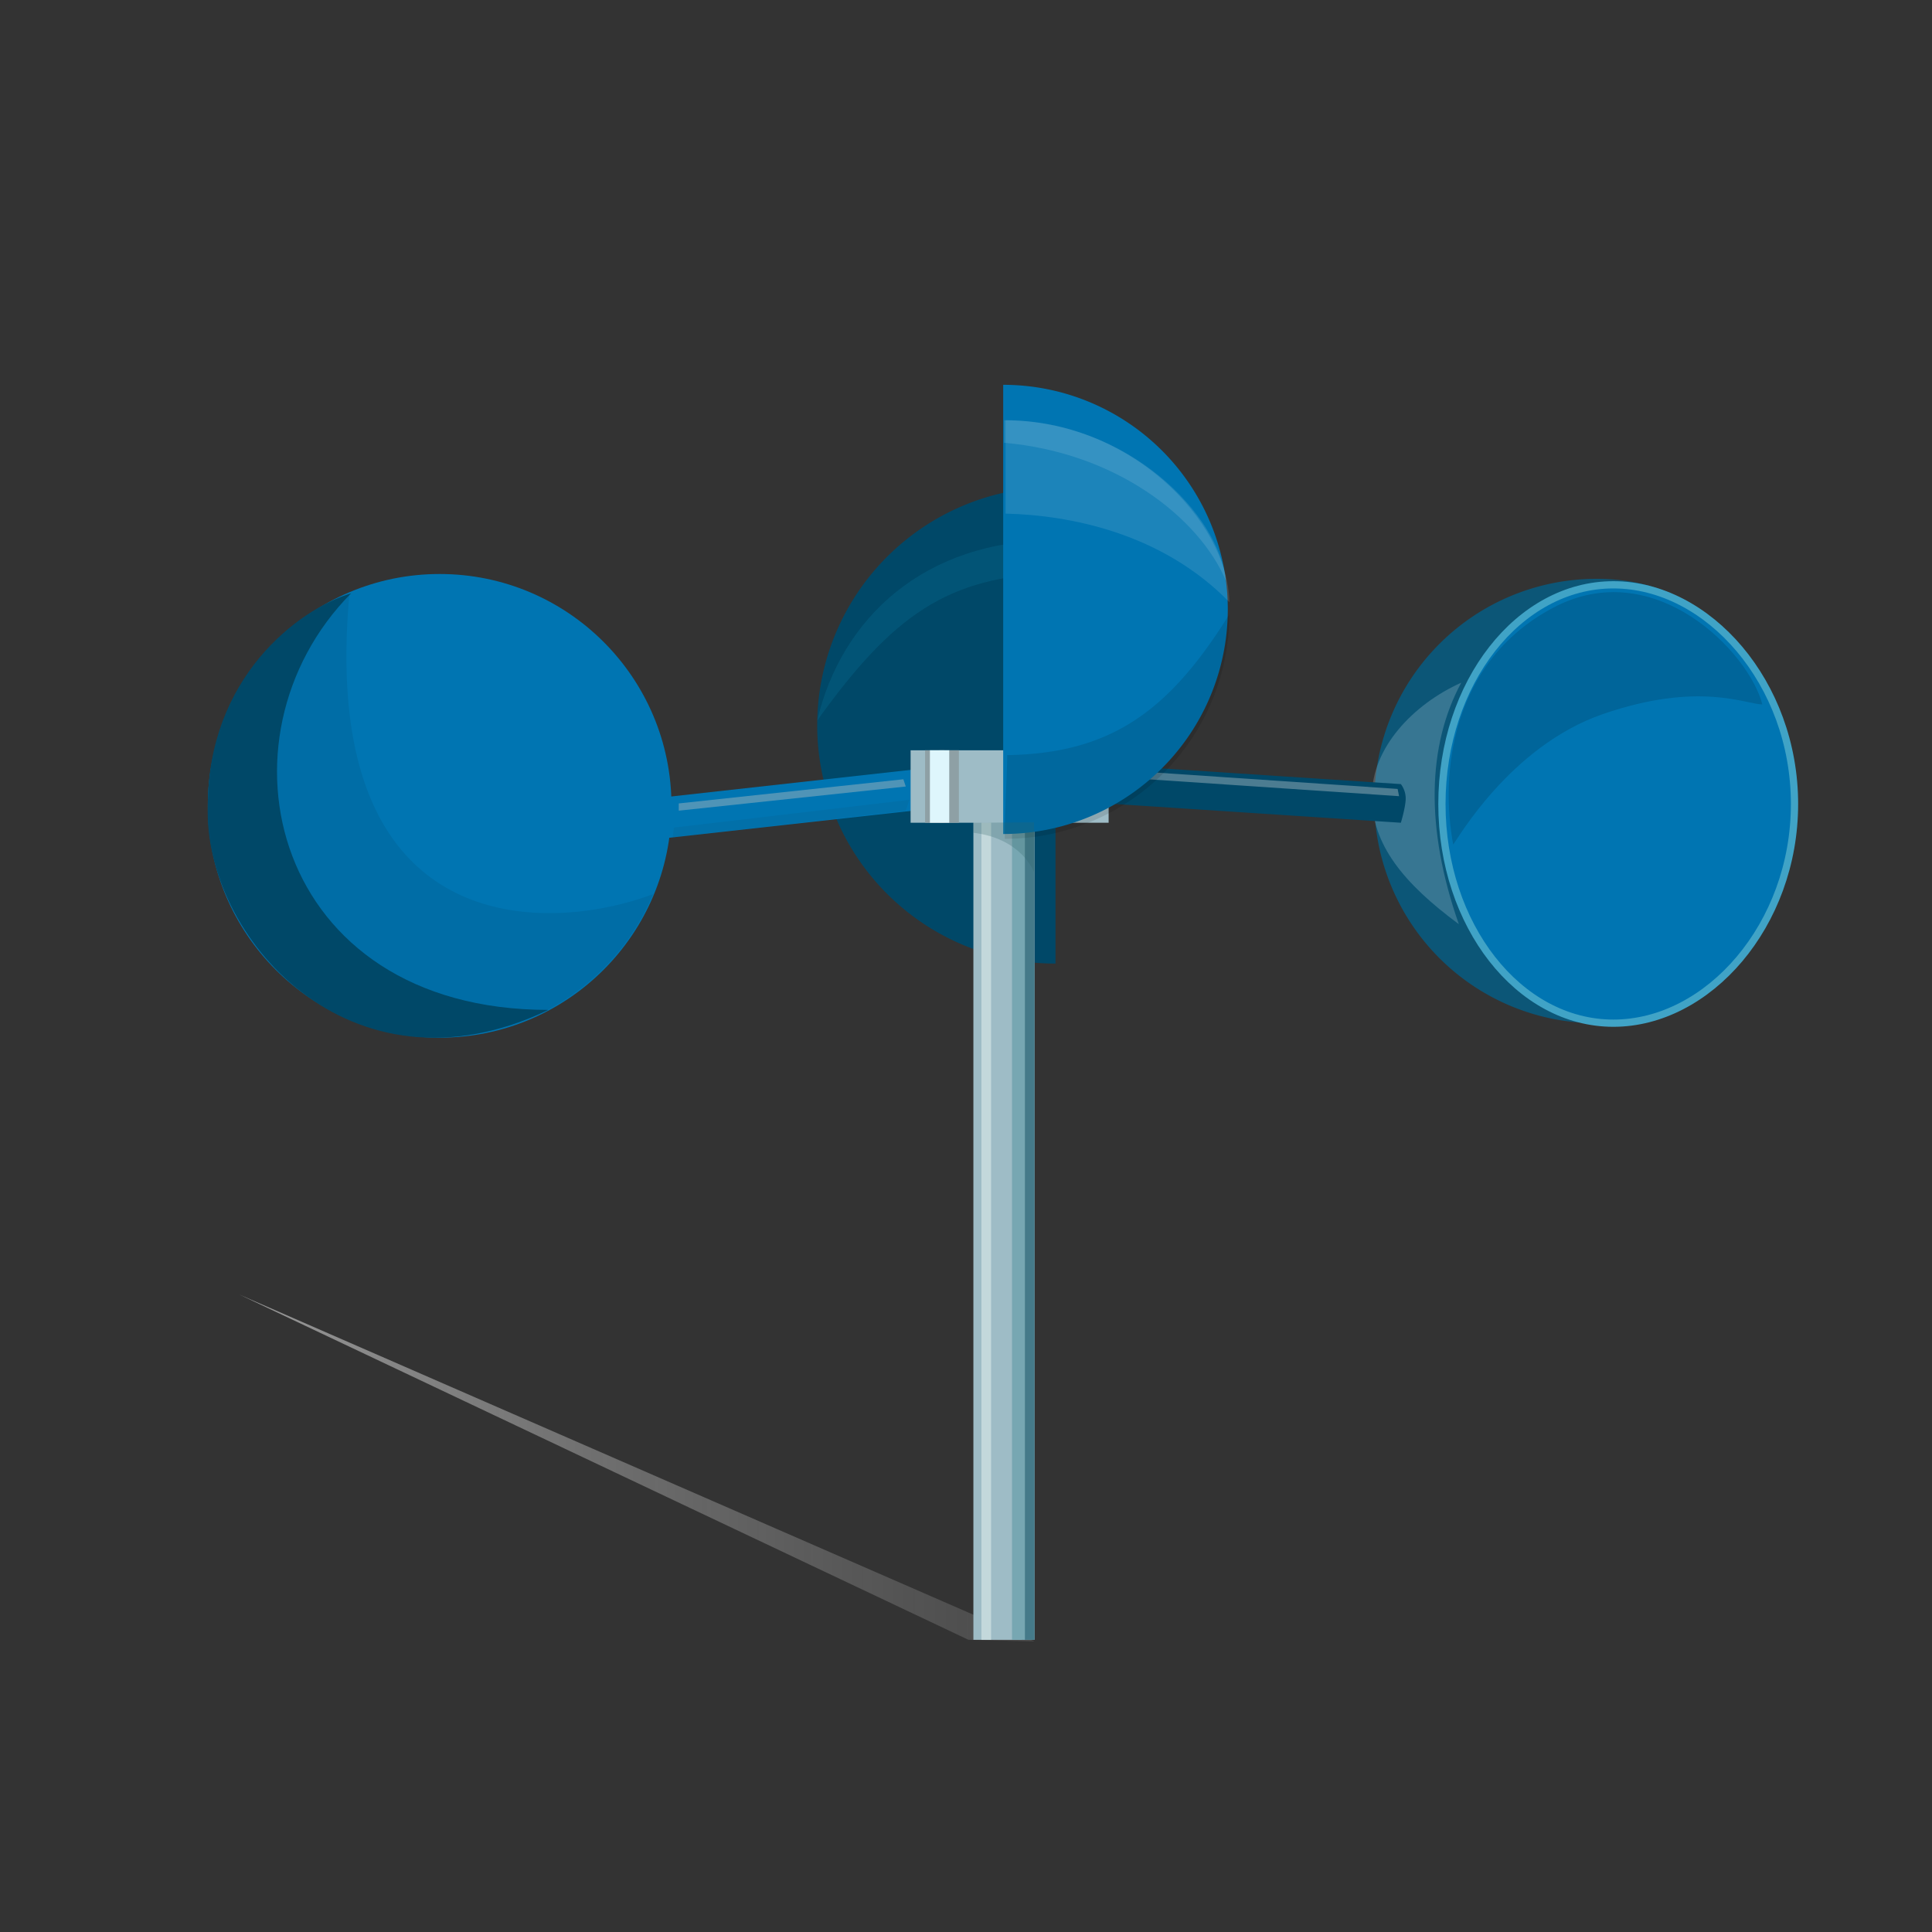 <svg xmlns="http://www.w3.org/2000/svg" xmlns:xlink="http://www.w3.org/1999/xlink" viewBox="0 0 800 800"><rect x="0" y="0" width="800" height="800" fill="#333333" stroke="none"/><defs><linearGradient id="linear-gradient" x1="99" y1="607.83" x2="428.39" y2="607.83" gradientUnits="userSpaceOnUse"><stop offset="0" stop-color="#fff"/><stop offset="1" stop-color="#a8a8a8" stop-opacity="0.4"/></linearGradient></defs><title>anemometer</title><g id="Layer_3" data-name="Layer 3"><path d="M338.39,300.34a98.68,98.68,0,0,1,98.67-98.67V399A98.68,98.68,0,0,1,338.39,300.34Z" style="fill:#004868"/><polygon points="401 679 99 536 428.39 679.67 401 679" style="opacity:0.5;fill:url(#linear-gradient)"/><path d="M338.39,298.34c10-42.33,44.18-74.67,98.67-74.67v13.67C392.39,238.67,369.72,254.67,338.39,298.34Z" style="fill:#0d8ab5;opacity:0.19"/><path d="M737.07,331.68c0,50.81-25.19,92-76,92a92,92,0,0,1,0-184C711.88,239.67,737.07,280.87,737.07,331.68Z" style="fill:#0c5677"/><path d="M743.07,332.92c0,50.13-35.75,90.76-75,90.76s-71-40.63-71-90.76,31.8-90.76,71-90.76S743.07,282.8,743.07,332.92Z" style="fill:#0075b2;stroke:#40a3c6;stroke-miterlimit:10;stroke-width:3px"/><path d="M568.07,329.68c0,20,13,36,36,53-14-40-13-74,1-100C585.07,291.68,568.07,309.68,568.07,329.68Z" style="fill:#e3f6ff;opacity:0.2"/><path d="M601.73,349.68c1.34-1.33,23.34-40.67,62-54,39.74-13.71,59.33-4,66-4-5.34-21.34-44.53-62.39-86.67-40C600.4,274.34,596.4,321,601.73,349.68Z" style="opacity:0.14"/><path d="M580.07,340.68l-122-8v-16l122,8a10,10,0,0,1,2,5.91C582.07,334.09,580.07,340.68,580.07,340.68Z" style="fill:#004868"/><polygon points="378.06 335.68 270.06 347.68 270.06 330.68 378.06 318.68 378.06 335.68" style="fill:#0075b2"/><rect x="403.06" y="339" width="25.33" height="340.01" style="fill:#9ebcc6"/><rect x="423.06" y="339" width="5.33" height="340.01" style="fill:#457a89"/><rect x="419.06" y="339" width="5.33" height="340.01" style="fill:#77a7b2"/><rect x="406.39" y="339" width="4" height="340.01" style="fill:#c3d8db"/><rect x="377.06" y="310.68" width="82" height="30" style="fill:#9ebcc6"/><polygon points="579.32 329.68 460.56 321.68 460.56 318.68 578.73 326.68 579.32 329.68" style="fill:#9bb2bc;opacity:0.49"/><path d="M508.4,252.34a93,93,0,0,1-93,93v-186A93,93,0,0,1,508.4,252.34Z" style="fill:#0075b2"/><path d="M509.06,254.34a93,93,0,0,1-93,93c0-11.34,1-28.67,1-34.67C460.39,312,484.4,294,509.06,254.34Z" style="opacity:0.11"/><path d="M509.06,249.34c-.66-34-41.3-75.33-92.67-75.33v38.66C443.06,213.34,481.06,220.67,509.06,249.34Z" style="fill:#fff;opacity:0.11"/><path d="M507.73,240.67c-2.67-27.33-40.64-66.66-92-66.66v9.33C461.73,187.34,496.4,214,507.73,240.67Z" style="fill:#fff;opacity:0.11"/><path d="M403,344.83v-4.15l25.18-.16v20.63S423.15,347.15,403,344.83Z" style="fill:#2f6468;opacity:0.26"/><circle cx="182.05" cy="333.68" r="96" style="fill:#0075b2"/><path d="M270.46,370.22A96,96,0,0,1,145,422C96,401.64,56.71,305,144.72,245.67,131.38,390.35,226.78,386.71,270.46,370.22Z" style="fill:#02080a;opacity:0.07"/><path d="M227.05,418.18c-82.5,39.5-143-31-141-84.5,0-53,37.33-81.34,59.33-88C86.05,305.68,112.55,418.18,227.05,418.18Z" style="fill:#004868"/><rect x="389.06" y="310.68" width="8" height="30" style="fill:#8ea0a5"/><rect x="383.06" y="310.68" width="8" height="30" style="fill:#8ea0a5"/><rect x="385.06" y="310.68" width="8" height="30" style="fill:#def6fc"/><polygon points="281.06 332.68 374.06 322.68 375.06 325.68 281.06 335.68 281.06 332.68" style="fill:#9bb2bc;opacity:0.51"/><polygon points="279.06 342.68 376.56 331.18 375.06 335.68 278.56 346.68 279.06 342.68" style="fill:#1c3d49;opacity:0.08"/></g></svg>